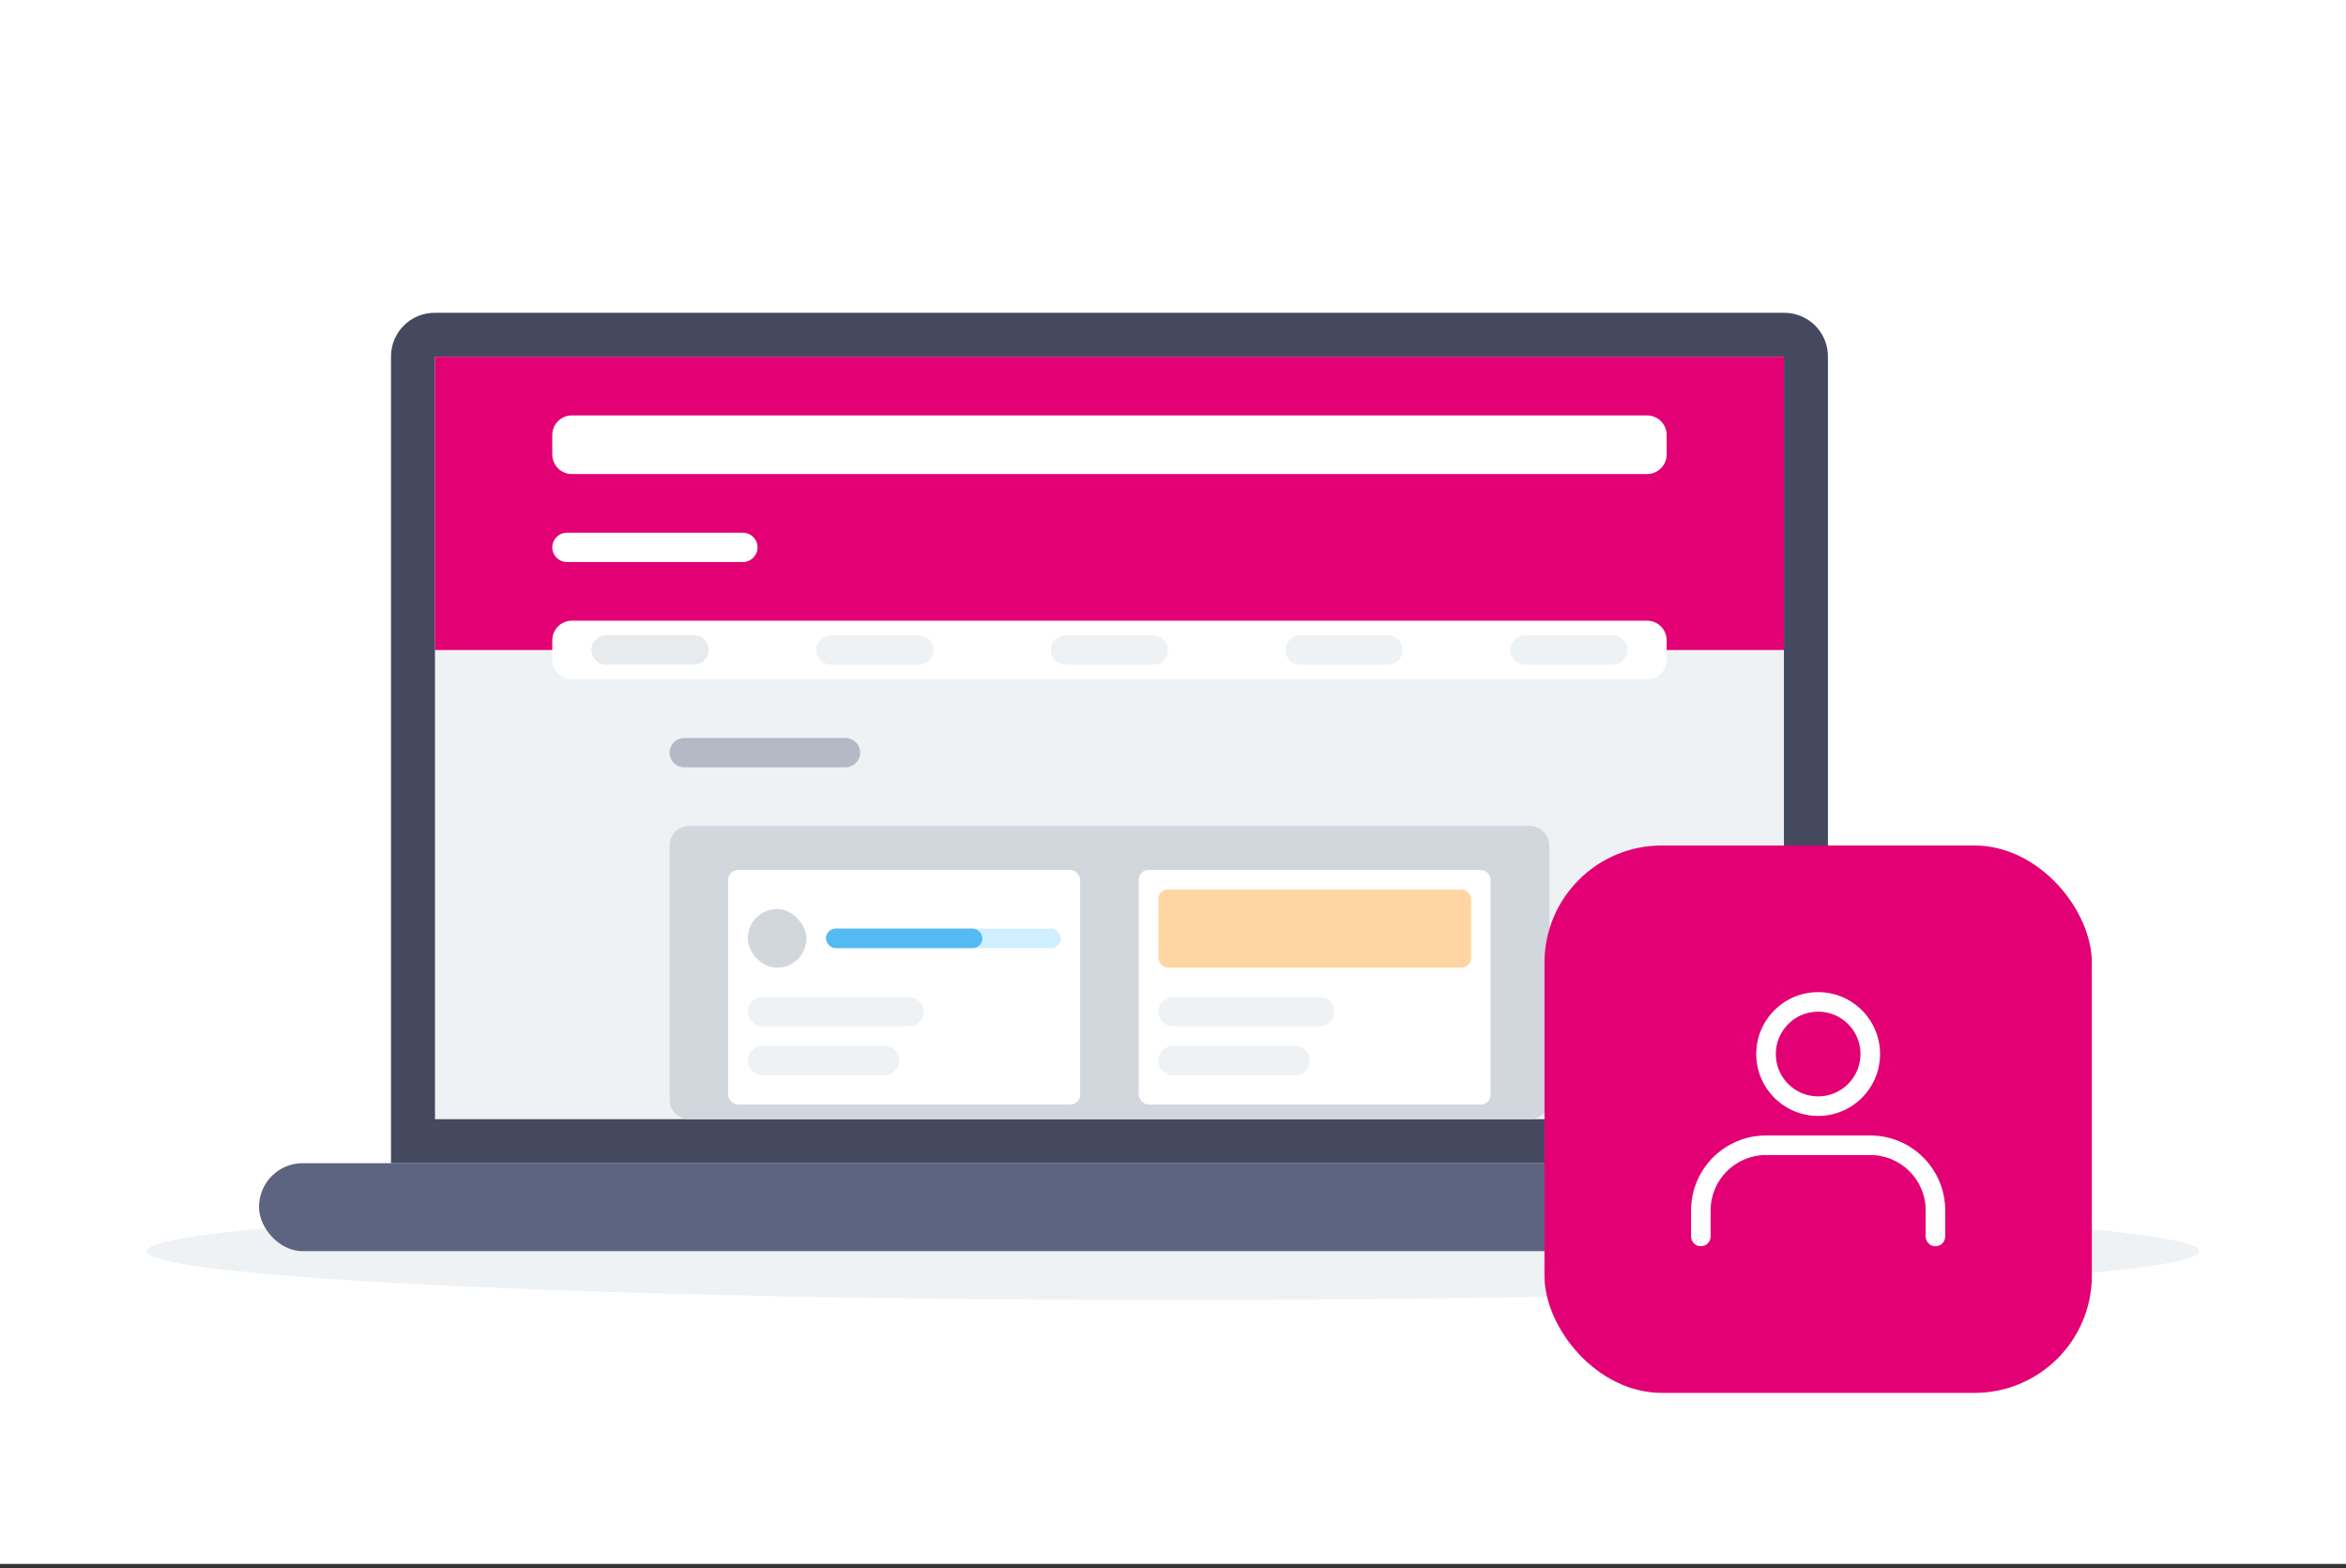 <svg width="362" height="242" viewBox="0 0 362 242" fill="none" xmlns="http://www.w3.org/2000/svg">
<rect x="0" y="0" width="362" height="242" fill="#333333" stroke="none"/>
<rect width="362" height="241.333" fill="white"/>
<ellipse cx="181" cy="193.067" rx="158.375" ry="7.542" fill="#EFF2F4"/>
<rect x="39.971" y="179.492" width="262.45" height="13.575" rx="6.735" fill="#5D6482"/>
<path d="M60.334 55.002C60.334 51.282 63.349 48.267 67.068 48.267H275.324C279.043 48.267 282.059 51.282 282.059 55.002V179.492H60.334V55.002Z" fill="#44495F"/>
<path d="M67.121 55.054H275.271V172.704H67.121V55.054Z" fill="#EFF2F4"/>
<path d="M67.121 55.054H275.271V100.304H67.121V55.054Z" fill="#E20074"/>
<path d="M85.221 67.121C85.221 65.455 86.572 64.104 88.238 64.104H254.154C255.82 64.104 257.171 65.455 257.171 67.121V70.138C257.171 71.804 255.82 73.154 254.154 73.154H88.238C86.572 73.154 85.221 71.804 85.221 70.138V67.121Z" fill="white"/>
<path d="M85.221 98.796C85.221 97.13 86.572 95.779 88.238 95.779H254.154C255.82 95.779 257.171 97.13 257.171 98.796V101.813C257.171 103.479 255.82 104.829 254.154 104.829H88.238C86.572 104.829 85.221 103.479 85.221 101.813V98.796Z" fill="white"/>
<path d="M91.254 100.304C91.254 99.055 92.267 98.042 93.517 98.042H107.092C108.341 98.042 109.354 99.055 109.354 100.304C109.354 101.554 108.341 102.567 107.092 102.567H93.517C92.267 102.567 91.254 101.554 91.254 100.304Z" fill="#E8EBEE"/>
<path d="M103.321 116.142C103.321 114.892 104.334 113.879 105.583 113.879H130.471C131.72 113.879 132.733 114.892 132.733 116.142C132.733 117.391 131.72 118.404 130.471 118.404H105.583C104.334 118.404 103.321 117.391 103.321 116.142Z" fill="#B5B9C6"/>
<path d="M125.946 100.304C125.946 99.055 126.959 98.042 128.208 98.042H141.783C143.033 98.042 144.046 99.055 144.046 100.304C144.046 101.554 143.033 102.567 141.783 102.567H128.208C126.959 102.567 125.946 101.554 125.946 100.304Z" fill="#EFF2F4"/>
<path d="M162.146 100.304C162.146 99.055 163.159 98.042 164.408 98.042H177.983C179.233 98.042 180.246 99.055 180.246 100.304C180.246 101.554 179.233 102.567 177.983 102.567H164.408C163.159 102.567 162.146 101.554 162.146 100.304Z" fill="#EFF2F4"/>
<path d="M198.346 100.304C198.346 99.055 199.359 98.042 200.608 98.042H214.183C215.433 98.042 216.446 99.055 216.446 100.304C216.446 101.554 215.433 102.567 214.183 102.567H200.608C199.359 102.567 198.346 101.554 198.346 100.304Z" fill="#EFF2F4"/>
<path d="M233.038 100.304C233.038 99.055 234.051 98.042 235.3 98.042H248.875C250.125 98.042 251.138 99.055 251.138 100.304C251.138 101.554 250.125 102.567 248.875 102.567H235.3C234.051 102.567 233.038 101.554 233.038 100.304Z" fill="#EFF2F4"/>
<path d="M103.321 130.471C103.321 128.805 104.671 127.454 106.337 127.454H236.054C237.72 127.454 239.071 128.805 239.071 130.471V169.687C239.071 171.354 237.72 172.704 236.054 172.704H106.337C104.671 172.704 103.321 171.354 103.321 169.687V130.471Z" fill="#D2D6DD"/>
<rect x="112.371" y="134.242" width="54.3" height="36.2" rx="1.508" fill="white"/>
<rect x="175.721" y="134.242" width="54.3" height="36.2" rx="1.508" fill="white"/>
<path d="M178.738 156.112C178.738 154.863 179.751 153.85 181 153.85H203.625C204.875 153.85 205.888 154.863 205.888 156.112C205.888 157.362 204.875 158.375 203.625 158.375H181C179.751 158.375 178.738 157.362 178.738 156.112Z" fill="#EFF2F4"/>
<path d="M178.738 163.654C178.738 162.405 179.751 161.392 181 161.392H199.854C201.104 161.392 202.117 162.405 202.117 163.654C202.117 164.904 201.104 165.917 199.854 165.917H181C179.751 165.917 178.738 164.904 178.738 163.654Z" fill="#EFF2F4"/>
<rect x="178.738" y="137.258" width="48.267" height="12.067" rx="1.508" fill="#FFD6A3"/>
<path d="M115.387 156.112C115.387 154.863 116.4 153.85 117.65 153.85H140.275C141.524 153.85 142.537 154.863 142.537 156.112C142.537 157.362 141.524 158.375 140.275 158.375H117.65C116.4 158.375 115.387 157.362 115.387 156.112Z" fill="#EFF2F4"/>
<path d="M115.387 163.654C115.387 162.405 116.4 161.392 117.65 161.392H136.504C137.754 161.392 138.767 162.405 138.767 163.654C138.767 164.904 137.754 165.917 136.504 165.917H117.65C116.4 165.917 115.387 164.904 115.387 163.654Z" fill="#EFF2F4"/>
<rect x="115.387" y="140.275" width="9.05" height="9.05" rx="4.525" fill="#D2D6DD"/>
<rect x="127.454" y="143.292" width="36.2" height="3.017" rx="1.508" fill="#CFEEFF"/>
<rect x="127.454" y="143.292" width="24.133" height="3.017" rx="1.508" fill="#53BAF2"/>
<path d="M85.221 84.467C85.221 83.217 86.234 82.204 87.483 82.204H114.633C115.883 82.204 116.896 83.217 116.896 84.467C116.896 85.716 115.883 86.729 114.633 86.729H87.483C86.234 86.729 85.221 85.716 85.221 84.467Z" fill="white"/>
<rect x="238.317" y="130.471" width="84.467" height="84.467" rx="18.1" fill="#E20074"/>
<path fill-rule="evenodd" clip-rule="evenodd" d="M280.55 153.096C275.274 153.096 270.997 157.373 270.997 162.648C270.997 167.924 275.274 172.201 280.55 172.201C285.826 172.201 290.103 167.924 290.103 162.648C290.103 157.373 285.826 153.096 280.55 153.096ZM274.014 162.648C274.014 159.039 276.94 156.112 280.55 156.112C284.16 156.112 287.086 159.039 287.086 162.648C287.086 166.258 284.16 169.184 280.55 169.184C276.94 169.184 274.014 166.258 274.014 162.648Z" fill="white"/>
<path d="M263.958 186.782C263.958 182.061 267.785 178.235 272.506 178.235H288.594C293.315 178.235 297.142 182.061 297.142 186.782V190.804C297.142 191.637 297.817 192.312 298.65 192.312C299.483 192.312 300.158 191.637 300.158 190.804V186.782C300.158 180.395 294.981 175.218 288.594 175.218H272.506C266.119 175.218 260.942 180.395 260.942 186.782V190.804C260.942 191.637 261.617 192.312 262.45 192.312C263.283 192.312 263.958 191.637 263.958 190.804V186.782Z" fill="white"/>
</svg>
